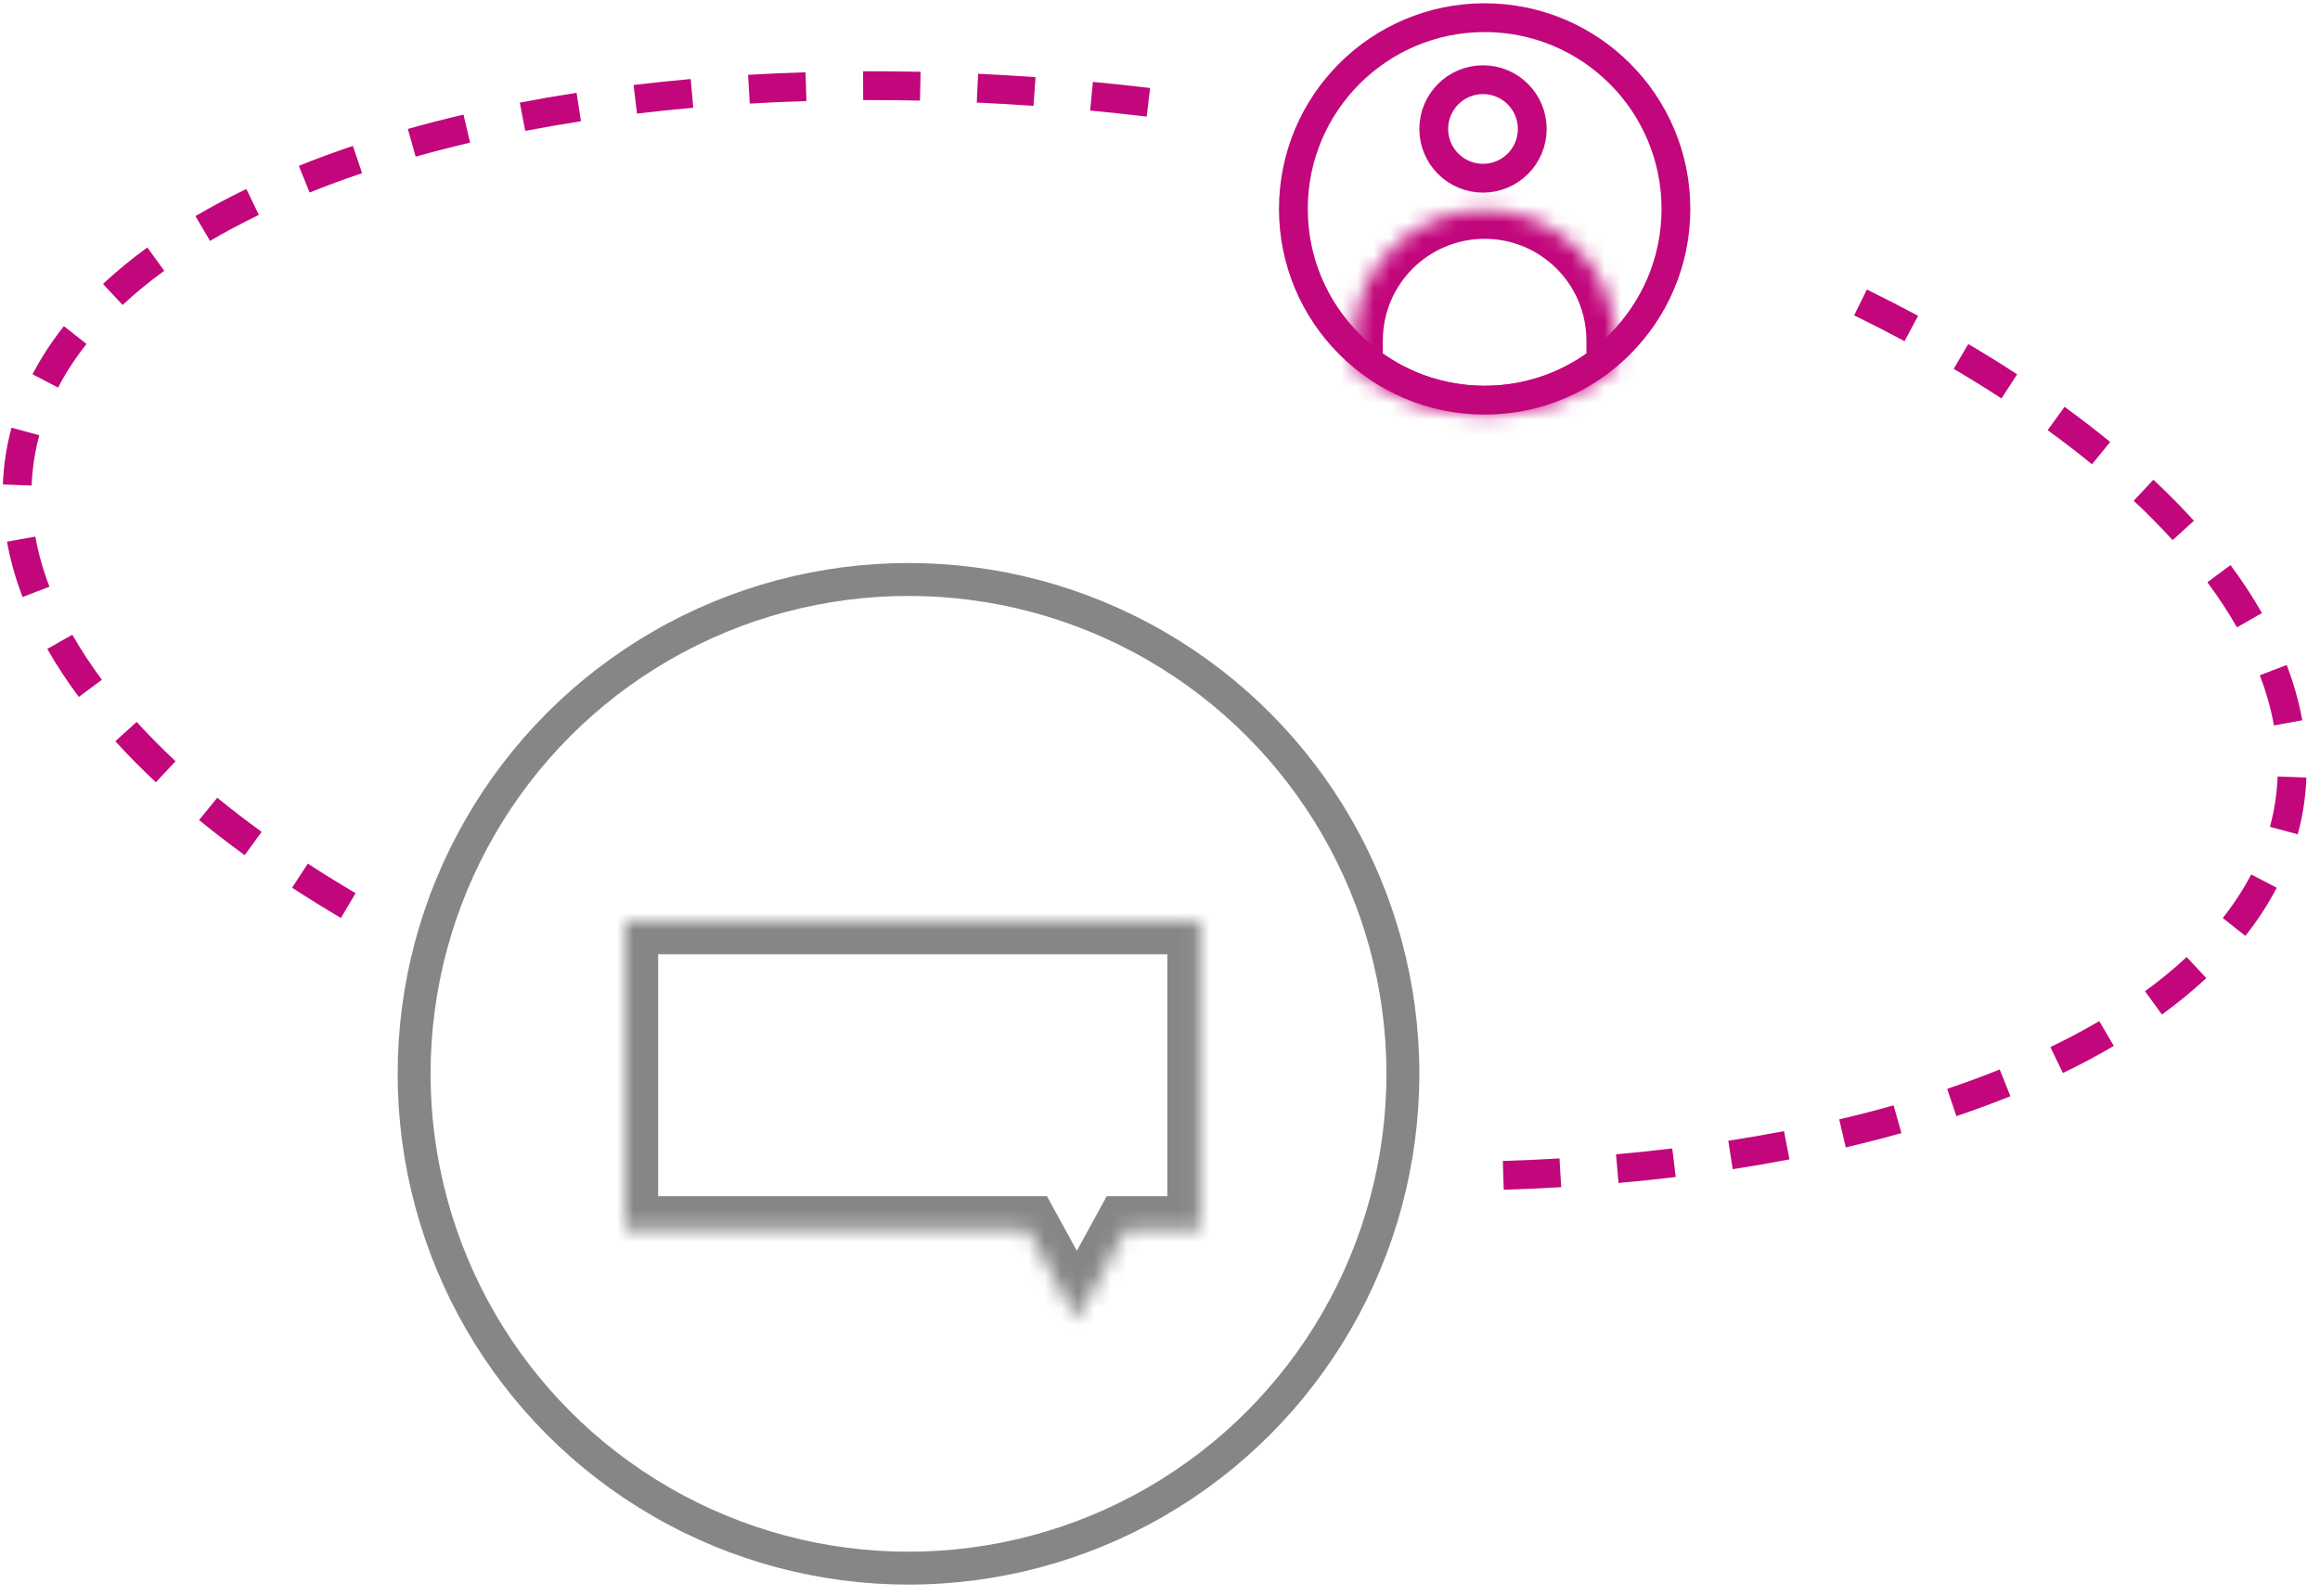 <svg width="141" height="97" viewBox="0 0 141 97" fill="none" xmlns="http://www.w3.org/2000/svg">
<circle cx="55.215" cy="65.269" r="30.047" stroke="#868686" stroke-width="2"/>
<path fill-rule="evenodd" clip-rule="evenodd" d="M139.648 50.712L138.803 50.483L137.958 50.255C138.093 49.757 138.2 49.251 138.279 48.738C138.357 48.225 138.405 47.711 138.425 47.195L139.299 47.228L140.174 47.261C140.152 47.843 140.097 48.423 140.009 49.002C139.92 49.581 139.8 50.151 139.648 50.712ZM139.923 43.781L139.062 43.936L138.201 44.092C138.019 43.085 137.733 42.068 137.341 41.046L138.159 40.733L138.976 40.42C139.403 41.538 139.721 42.66 139.923 43.781ZM137.473 37.264L136.713 37.697L135.953 38.13C135.433 37.217 134.834 36.304 134.156 35.391L134.858 34.869L135.56 34.347C136.277 35.312 136.916 36.285 137.473 37.264ZM133.337 31.653L132.69 32.241L132.042 32.83C131.313 32.027 130.524 31.228 129.679 30.436L130.277 29.797L130.875 29.159C131.753 29.981 132.574 30.813 133.337 31.653ZM128.25 26.865L127.696 27.542L127.142 28.219C126.287 27.52 125.389 26.829 124.448 26.146L124.961 25.438L125.475 24.729C126.442 25.431 127.368 26.143 128.25 26.865ZM122.595 22.75L122.117 23.484L121.64 24.217C120.705 23.608 119.737 23.008 118.737 22.419L119.181 21.665L119.626 20.911C120.648 21.514 121.638 22.127 122.595 22.75ZM116.576 19.196L116.162 19.967L115.749 20.738C114.756 20.205 113.736 19.682 112.69 19.169L113.075 18.383L113.461 17.598C114.525 18.12 115.564 18.653 116.576 19.196ZM69.898 5.348L69.795 6.217L69.693 7.085C68.541 6.95 67.395 6.828 66.256 6.72L66.338 5.849L66.421 4.978C67.573 5.087 68.733 5.21 69.898 5.348ZM62.936 4.69L62.874 5.563L62.812 6.435C61.654 6.353 60.505 6.286 59.364 6.233L59.404 5.359L59.445 4.485C60.6 4.538 61.764 4.607 62.936 4.69ZM55.95 4.365L55.931 5.239L55.912 6.114C54.751 6.089 53.6 6.079 52.461 6.083L52.457 5.208L52.454 4.333C53.609 4.329 54.775 4.339 55.95 4.365ZM48.958 4.393L48.984 5.268L49.011 6.142C47.85 6.178 46.702 6.229 45.568 6.296L45.516 5.422L45.465 4.549C46.616 4.481 47.78 4.429 48.958 4.393ZM41.979 4.804L42.056 5.676L42.133 6.548C40.976 6.65 39.836 6.769 38.713 6.904L38.609 6.035L38.505 5.166C39.646 5.029 40.804 4.908 41.979 4.804ZM35.042 5.641L35.176 6.505L35.309 7.37C34.158 7.548 33.029 7.744 31.922 7.956L31.757 7.097L31.591 6.238C32.72 6.021 33.87 5.822 35.042 5.641ZM28.169 6.966L28.369 7.818L28.569 8.67C27.438 8.935 26.335 9.219 25.262 9.522L25.024 8.679L24.787 7.837C25.886 7.527 27.014 7.237 28.169 6.966ZM21.447 8.868L21.727 9.697L22.006 10.526C20.904 10.897 19.84 11.29 18.816 11.702L18.489 10.891L18.162 10.079C19.219 9.653 20.315 9.249 21.447 8.868ZM14.972 11.487L15.353 12.274L15.734 13.062C14.691 13.566 13.7 14.094 12.765 14.643L12.322 13.888L11.879 13.134C12.857 12.559 13.889 12.01 14.972 11.487ZM8.954 15.043L9.469 15.75L9.983 16.458C9.064 17.127 8.219 17.82 7.452 18.536L6.855 17.896L6.258 17.257C7.082 16.489 7.982 15.75 8.954 15.043ZM3.883 19.822L4.57 20.364L5.257 20.906C4.578 21.766 4.002 22.65 3.528 23.557L2.753 23.153L1.977 22.748C2.504 21.737 3.142 20.762 3.883 19.822ZM0.7 25.995C0.548 26.557 0.427 27.127 0.339 27.706C0.251 28.285 0.196 28.865 0.174 29.446L1.048 29.479L1.923 29.512C1.942 28.997 1.991 28.483 2.069 27.97C2.147 27.456 2.254 26.951 2.389 26.453L1.545 26.224L0.7 25.995ZM0.425 32.926L1.286 32.771L2.147 32.616C2.328 33.623 2.615 34.639 3.006 35.662L2.189 35.974L1.372 36.287C0.944 35.169 0.627 34.048 0.425 32.926ZM2.874 39.444L3.635 39.011L4.395 38.578C4.914 39.49 5.514 40.404 6.192 41.316L5.49 41.838L4.788 42.36C4.07 41.395 3.431 40.422 2.874 39.444ZM7.01 45.054L7.658 44.466L8.306 43.878C9.035 44.681 9.823 45.479 10.669 46.272L10.07 46.91L9.472 47.549C8.595 46.726 7.773 45.894 7.01 45.054ZM12.098 49.843L12.652 49.166L13.205 48.488C14.06 49.187 14.959 49.879 15.9 50.562L15.386 51.27L14.872 51.978C13.905 51.276 12.98 50.564 12.098 49.843ZM17.753 53.957L18.23 53.224L18.708 52.491C19.642 53.099 20.61 53.699 21.611 54.289L21.166 55.043L20.722 55.796C19.7 55.194 18.71 54.58 17.753 53.957ZM91.39 72.314L91.363 71.44L91.336 70.565C92.498 70.53 93.646 70.478 94.78 70.412L94.831 71.285L94.883 72.159C93.732 72.226 92.567 72.278 91.39 72.314ZM98.368 71.903L98.291 71.031L98.214 70.16C99.371 70.058 100.512 69.939 101.634 69.804L101.739 70.673L101.843 71.541C100.702 71.678 99.543 71.799 98.368 71.903ZM105.306 71.067L105.172 70.202L105.039 69.337C106.19 69.159 107.319 68.964 108.426 68.751L108.591 69.61L108.756 70.469C107.628 70.686 106.477 70.886 105.306 71.067ZM112.178 69.741C113.333 69.471 114.462 69.18 115.561 68.87L115.323 68.028L115.086 67.186C114.013 67.488 112.91 67.772 111.779 68.037L111.979 68.889L112.178 69.741ZM118.9 67.84L118.621 67.01L118.341 66.181C119.443 65.81 120.507 65.418 121.532 65.005L121.859 65.817L122.186 66.629C121.128 67.054 120.032 67.458 118.9 67.84ZM125.375 65.221L124.995 64.433L124.614 63.645C125.657 63.141 126.648 62.614 127.583 62.065L128.026 62.819L128.469 63.574C127.49 64.148 126.458 64.698 125.375 65.221ZM131.394 61.665C132.366 60.957 133.266 60.219 134.09 59.451L133.493 58.811L132.896 58.171C132.128 58.887 131.284 59.581 130.364 60.249L130.879 60.957L131.394 61.665ZM136.465 56.885L135.778 56.343L135.091 55.801C135.769 54.942 136.346 54.057 136.819 53.15L137.595 53.555L138.371 53.96C137.843 54.97 137.206 55.946 136.465 56.885Z" fill="#C2067B"/>
<circle cx="90.131" cy="7.838" r="2.994" stroke="#C2067B" stroke-width="1.75"/>
<mask id="path-4-inside-1_11376_220" fill="white">
<path fill-rule="evenodd" clip-rule="evenodd" d="M82.293 22.356V20.702C82.293 16.319 85.846 12.766 90.23 12.766C94.613 12.766 98.166 16.319 98.166 20.702V22.358C96.007 24.133 93.243 25.199 90.231 25.199C87.216 25.199 84.452 24.133 82.293 22.356Z"/>
</mask>
<path d="M82.293 22.356H80.543V23.182L81.181 23.707L82.293 22.356ZM98.166 22.358L99.278 23.709L99.916 23.184V22.358H98.166ZM84.043 22.356V20.702H80.543V22.356H84.043ZM84.043 20.702C84.043 17.285 86.813 14.516 90.23 14.516V11.016C84.88 11.016 80.543 15.352 80.543 20.702H84.043ZM90.23 14.516C93.646 14.516 96.416 17.285 96.416 20.702H99.916C99.916 15.352 95.579 11.016 90.23 11.016V14.516ZM96.416 20.702V22.358H99.916V20.702H96.416ZM97.054 21.006C95.198 22.534 92.823 23.449 90.231 23.449V26.949C93.664 26.949 96.818 25.733 99.278 23.709L97.054 21.006ZM90.231 23.449C87.637 23.449 85.262 22.533 83.405 21.005L81.181 23.707C83.641 25.732 86.796 26.949 90.231 26.949V23.449Z" fill="#C2067B" mask="url(#path-4-inside-1_11376_220)"/>
<circle cx="90.231" cy="12.699" r="11.625" stroke="#C2067B" stroke-width="1.75"/>
<mask id="path-7-inside-2_11376_220" fill="white">
<path fill-rule="evenodd" clip-rule="evenodd" d="M72.945 56H38V74.707H62.445L65.446 80.191L68.447 74.707H72.945V56Z"/>
</mask>
<path d="M38 56V54H36V56H38ZM72.945 56H74.945V54H72.945V56ZM38 74.707H36V76.707H38V74.707ZM62.445 74.707L64.2 73.747L63.631 72.707H62.445V74.707ZM65.446 80.191L63.692 81.151L65.446 84.358L67.201 81.151L65.446 80.191ZM68.447 74.707V72.707H67.262L66.693 73.747L68.447 74.707ZM72.945 74.707V76.707H74.945V74.707H72.945ZM38 58H72.945V54H38V58ZM40 74.707V56H36V74.707H40ZM62.445 72.707H38V76.707H62.445V72.707ZM67.201 79.231L64.2 73.747L60.691 75.667L63.692 81.151L67.201 79.231ZM66.693 73.747L63.692 79.231L67.201 81.151L70.202 75.667L66.693 73.747ZM72.945 72.707H68.447V76.707H72.945V72.707ZM70.945 56V74.707H74.945V56H70.945Z" fill="#868686" mask="url(#path-7-inside-2_11376_220)"/>
</svg>
